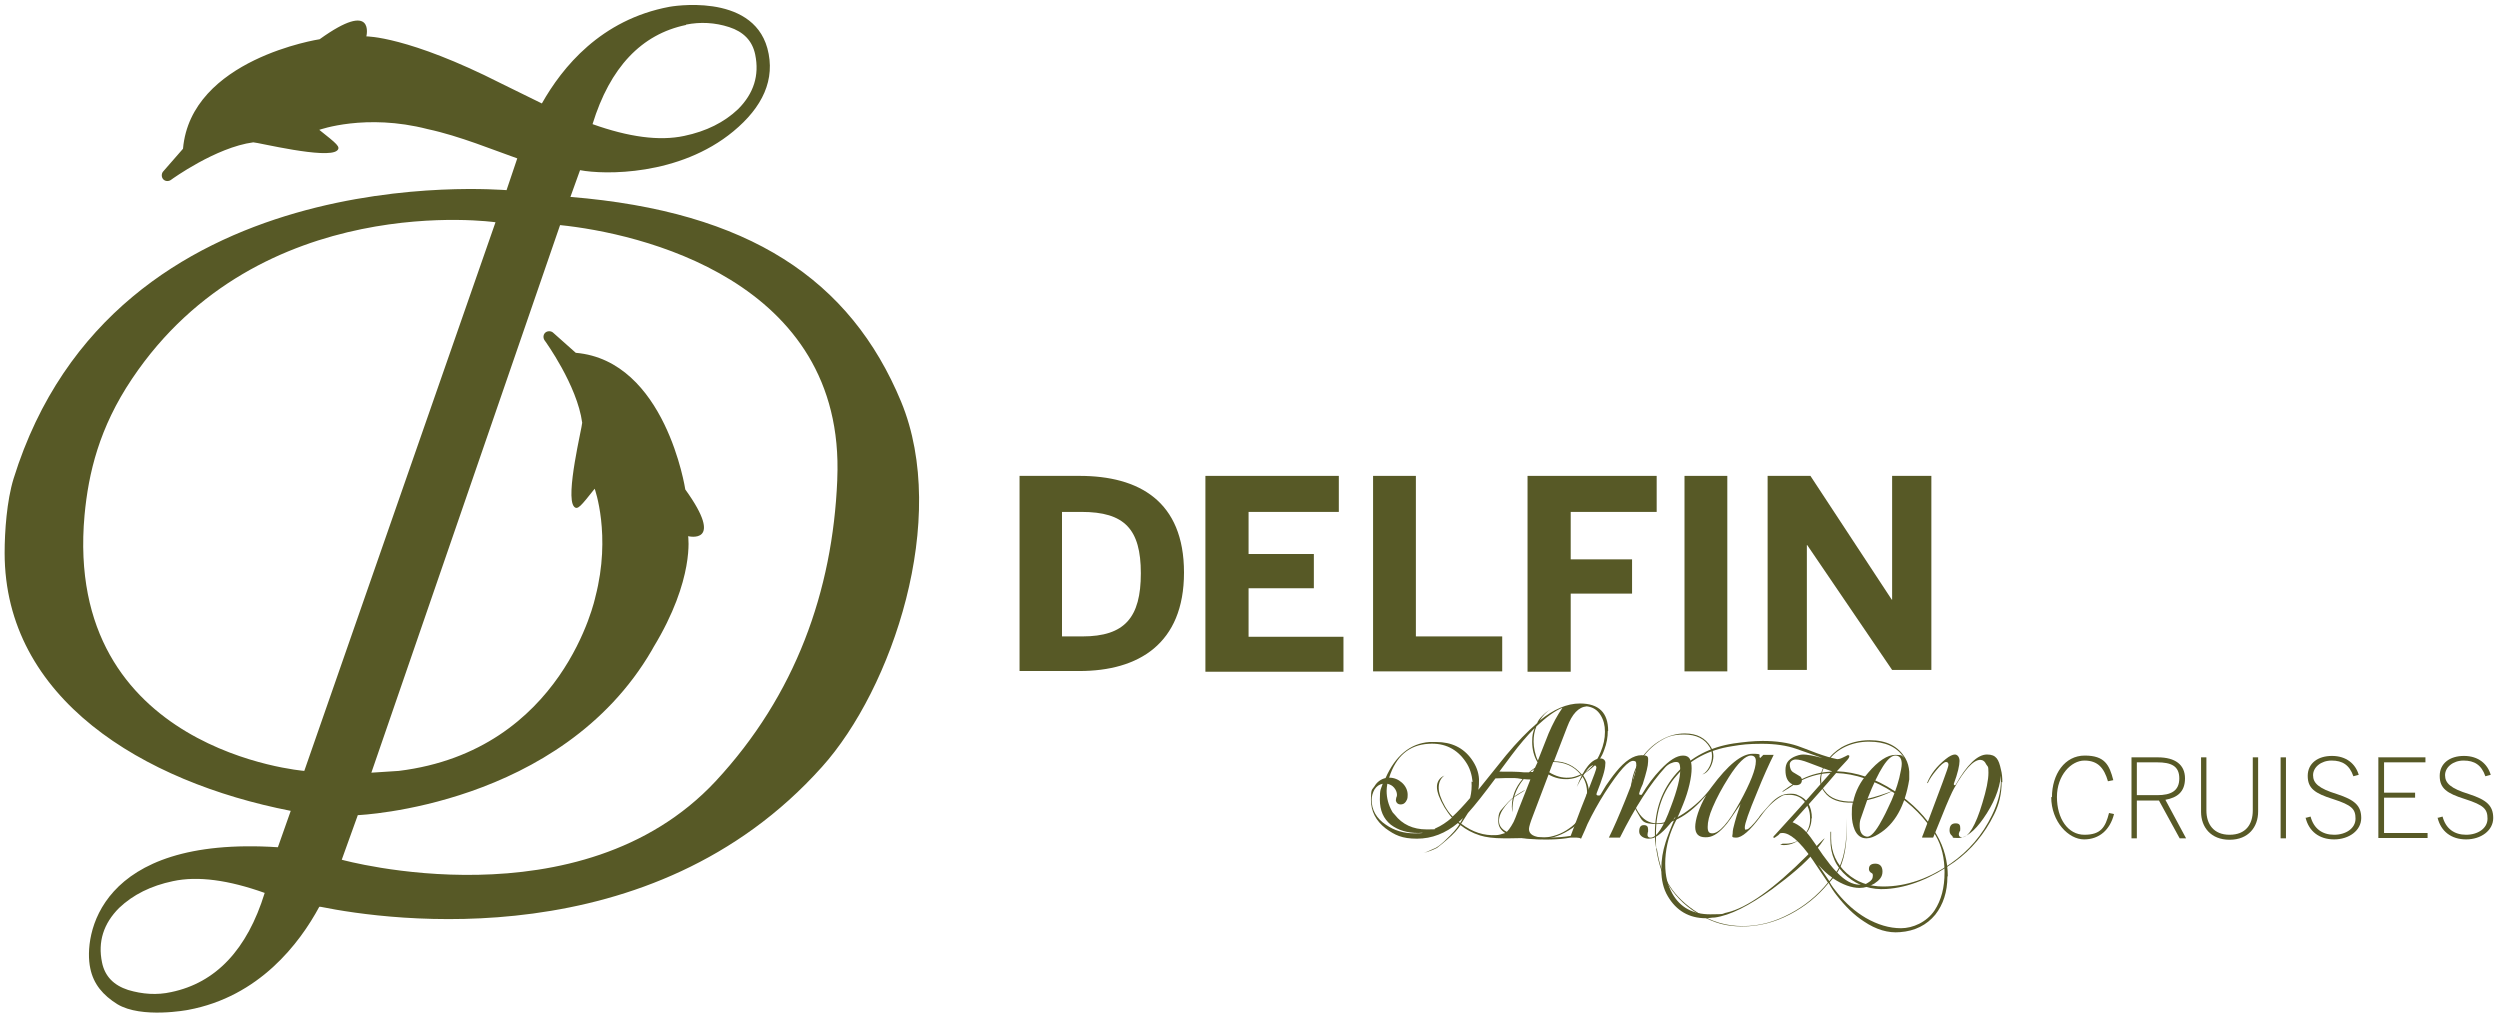 <?xml version="1.0" encoding="UTF-8"?>
<svg id="Capa_1" xmlns="http://www.w3.org/2000/svg" version="1.1" viewBox="0 0 700.8 285">
  <!-- Generator: Adobe Illustrator 29.1.0, SVG Export Plug-In . SVG Version: 2.1.0 Build 142)  -->
  <defs>
    <style>
      .st0 {
        fill: #575926;
      }
    </style>
  </defs>
  <path class="st0" d="M252.6,112.6c-14.2-34.2-42.6-53.3-92.7-57.4l2.7-7.5c6.7,1.3,27.8,1.7,43-10.9,8.1-6.7,11.9-14.5,9.5-23.3-4.4-15.8-27.4-11.6-27.4-11.6-19.3,3.6-30.1,17-35.8,27.1,0,0-10-4.9-11.4-5.6-26.2-13.3-37.8-13.2-37.8-13.2,0,0,2.6-10.5-13.1.8,0,0-36.1,5.5-38.3,30.7l-5.5,6.3c-.6.6-.6,1.7,0,2.3.6.6,1.6.6,2.3,0,0,0,12.4-9,22.9-10.4,1.2,0,20.7,4.8,23.5,2.3,1.1-1-.1-1.9-5-5.8,0,0,13-4.7,30.4-.2h0c8.9,1.9,18.8,6,25.1,8.2l-3,8.9c-1.5,0-110-9.9-138.2,80.9-1.9,6.2-2.5,14.8-2.5,20.8,0,40.8,38.7,64.2,80.2,72.3l-3.6,10.2c-50.6-3.3-54.5,25-52.6,33.9.9,4.5,3.6,7.6,7.6,10.1,6.8,4.1,19.8,1.6,19.8,1.6,20-3.7,31.3-18.7,36.8-28.9h.4c19.2,3.9,92.7,14.2,140.5-39.2,19.7-21.9,35.8-69.5,22.2-102.4ZM192.3,6.9c4-.8,8.1-.6,12.1.7,4,1.3,6.5,3.8,7.3,7.7,1.2,5.8-.4,10.9-4.8,15.3-3.9,3.7-8.9,6.2-15.1,7.5-7,1.5-15.6.3-25.7-3.3,4.9-15.9,13.7-25.2,26.2-27.8ZM48,278.1c-4,.9-8.1.6-12.1-.6-4-1.3-6.5-3.8-7.3-7.7-1.2-5.8.4-10.9,4.8-15.3,3.9-3.7,8.9-6.2,15.1-7.5,7-1.5,15.6-.3,25.7,3.3-4.9,15.9-13.7,25.2-26.2,27.8ZM85.3,216.1s-67.6-5.4-61.6-71.7c1.1-11.8,4.1-24.5,13.3-38.2,35.8-53.4,101.9-43.9,101.9-43.9l-53.6,153.8ZM234.7,134.6c-1.3,31.1-11.7,60.3-34.1,84.4-37.9,40.6-104.8,22-104.8,22l4.5-12.5c.2,0,56.9-2.4,82.4-46.2l.5-.9c11.6-19.1,9.7-31.1,9.7-31.1,0,0,10.5,2.6-.8-13.1,0,0-5.5-36.1-30.7-38.3l-6.3-5.6c-.6-.6-1.7-.6-2.3,0-.6.6-.6,1.6,0,2.3,0,0,9,12.4,10.4,22.9,0,1.2-4.8,20.6-2.3,23.5,1,1.1,1.9-.1,5.8-5,0,0,4.7,13,.2,30.3,0,0-8.9,43.1-55.1,48.8l-7.7.5,52.9-153.5c21.6,2.2,80.1,15.1,77.7,71.2Z"/>
  <g>
    <path class="st0" d="M337.9,133.4h37.4v10.1h-25.3v11.8h18.3v9.6h-18.3v13.6h26.6v9.8h-38.7v-54.8Z"/>
    <path class="st0" d="M384.8,133.4h12.1v45h24.2v9.8h-36.2v-54.8Z"/>
    <path class="st0" d="M428.2,133.4h36.2v10.1h-24.1v13.3h17.2v9.6h-17.2v21.9h-12.1v-54.8Z"/>
    <path class="st0" d="M472.2,133.4h12v54.8h-12v-54.8Z"/>
    <g>
      <path class="st0" d="M285.8,133.4h16.8c16.7,0,29.3,7.1,29.3,27.1s-12.8,27.6-29.3,27.6h-16.8v-54.7ZM303.4,178.4c11.9,0,16.4-5.3,16.4-17.7s-4.6-17.2-16.6-17.2h-5.5v34.9h5.6Z"/>
      <path class="st0" d="M495.5,133.4h12l22.8,34.7h.1v-34.7h11v54.4h-11l-23.8-35h-.1v35h-11v-54.4Z"/>
    </g>
  </g>
  <g>
    <path class="st0" d="M575.2,223.5c0-6.5,3.6-11.7,9.2-11.7s6.9,2.6,8,6.9l-1.5.3c-1.1-3.8-2.9-5.8-6.6-5.8s-7.7,4.1-7.7,10.2,3.1,10.6,7.7,10.6,5.9-2.1,6.9-6.1l1.4.3c-1.1,4.4-4.1,7.1-8.4,7.1s-9.2-4.9-9.2-11.9Z"/>
    <path class="st0" d="M597.5,212.3h7.4c4.9,0,7.6,2.1,7.6,5.9s-2.2,5.4-5.5,6l5.8,10.8h-1.8l-5.8-10.6h-6.2v10.6h-1.5v-22.7ZM604.7,222.9c3.9,0,6.2-1.2,6.2-4.7s-2.3-4.5-6.2-4.5h-5.7v9.2h5.7Z"/>
    <path class="st0" d="M617,227.5v-15.2h1.5v14.9c0,3.8,2,6.8,6.5,6.8s6.5-2.9,6.5-6.8v-14.9h1.5v15.2c0,4.3-2.7,7.9-8,7.9s-8-3.6-8-7.8Z"/>
    <path class="st0" d="M639.3,212.3h1.5v22.7h-1.5v-22.7Z"/>
    <path class="st0" d="M646.2,229.3l1.5-.4c.9,3.4,3.3,5.1,6.6,5.1s6-1.8,6-4.5-1-3.8-6.3-5.5c-5.1-1.6-7.1-3-7.1-6.5s2.8-5.6,6.8-5.6,6.6,2.2,7.5,5.3l-1.5.4c-1.1-3.2-3.1-4.4-6.1-4.4s-5.2,1.9-5.2,4.1,1.5,3.7,6.7,5.3c4.9,1.6,6.8,3.2,6.8,6.7s-3.4,6-7.6,6-7.1-2.3-8-6.1Z"/>
    <path class="st0" d="M683.2,229.3l1.5-.4c.9,3.4,3.3,5.1,6.6,5.1s6-1.8,6-4.5-1-3.8-6.3-5.5c-5.1-1.6-7.1-3-7.1-6.5s2.8-5.6,6.8-5.6,6.6,2.2,7.5,5.3l-1.5.4c-1.1-3.2-3.1-4.4-6.1-4.4s-5.2,1.9-5.2,4.1,1.5,3.7,6.7,5.3c4.9,1.6,6.8,3.2,6.8,6.7s-3.4,6-7.6,6-7.1-2.3-8-6.1Z"/>
    <path class="st0" d="M666.8,212.3h13.1v1.4h-11.6v8.5h8.7v1.4h-8.7v9.9h12.2v1.4h-13.8v-22.7Z"/>
  </g>
  <g>
    <path class="st0" d="M450.7,204.9c0,1.7-.3,3.5-1,5.3-.7,2-1.7,3.5-2.8,4.5-1.1,1-2.2,1.8-3.3,2.4,1.3,1.7,1.9,3.7,1.9,5.9s0,1.7-.3,2.8c-.6,2.8-2.4,5.2-5.5,7-2.6,1.6-5.3,2.4-7.9,2.4s-.4,0-.6,0c-.3,0-.5,0-.6,0-.3,0-.6,0-.9-.1-.9-.1-1.5-.2-1.9-.2-1,0-2.6.1-4.8.1s-.4,0-.7,0h-.7c-2.9,0-5.1-.3-6.7-.8-2.2-.7-4-1.7-5.5-2.9-.7,1.1-1.9,2.5-3.8,4.1-.7.6-1.6,1.4-2.8,2.3-1,.5-2.2,1-3.7,1.4.7-.2,1.9-.8,3.5-1.5.8-.5,1.7-1.2,2.7-2.2,1.7-1.6,3-3,3.8-4.3l-.4-.4c-3.5,2.9-7.3,4.4-11.5,4.4s-6.2-1-8.8-2.9c-2.7-2.1-4.1-4.8-4.1-8s.3-2.7,1-3.8c.7-1.2,1.8-2,3.1-2.3,2.8-6.3,6.9-9.7,12.3-10.1.5,0,1.1,0,1.9,0,4.3,0,7.6,1.6,9.9,4.8,1.3,1.8,2,3.7,2.1,5.6,0,1,0,2-.2,3l7.8-9.7c3-3.6,5.9-6.6,8.7-9,.2-.6.7-1.3,1.6-2.2.9-.9,1.7-1.4,2.3-1.7-1.3.7-2.3,1.8-3.2,3.2,3.9-3.2,7.7-4.8,11.3-4.8,5.3,0,7.9,2.6,7.9,7.7ZM399.4,233.4c-.6,0-1.2.1-1.8.1-3.2,0-5.7-.8-7.7-2.3-2.1-1.7-3.1-4-3.1-7.1s.3-2.8.8-4.4c-1,.2-1.7.7-2.3,1.6-.5.9-.8,1.9-.8,2.9,0,2.8,1.3,5.2,4,7,2.3,1.6,5,2.4,7.9,2.4s1.9-.1,2.9-.3ZM412.8,219.2c-.2-2.1-.8-4-1.9-5.6-2.4-3.6-5.9-5.4-10.4-5.1-5.5.3-9.2,3.5-11.1,9.5h.1c1.3,0,2.5.5,3.5,1.4,1,.9,1.6,2.1,1.6,3.4s-.2,1.3-.5,1.9c-.4.6-.9.8-1.5.8s-1.1-.3-1.3-1c0-.2,0-.5.1-.9.2-.4.2-.7.2-.8,0-.7-.3-1.4-.8-2-.5-.6-1.1-.9-1.9-1.1-.1.7-.2,1.3-.2,2,0,2,.5,3.9,1.5,5.7,0,.1.3.5.8,1,2.1,2.7,5.1,4.1,8.9,4.1s1.7-.1,2.5-.3c1.6-.7,3.1-1.7,4.6-3-.8-.9-1.4-1.8-2.1-2.9-1.4-2.4-2.1-4.3-2.1-5.7s.7-2.6,2.1-3.2c-1.1.8-1.6,2-1.6,3.4s.6,3.2,1.8,5.3c.6,1,1.2,1.9,2.1,2.8,1.5-1.4,3.1-3.1,4.9-5.2.4-1.6.5-3.1.4-4.6ZM410.1,229.3c-.4.4-.8.8-1.2,1.1l.4.3c.3-.5.6-.9.8-1.4ZM429.1,218.5c-.6,0-1.2,0-2-.1-2.2,2.7-3.3,5.8-3.1,9.3-.1-.5-.2-1-.2-1.5,0-2.9,1-5.5,3-7.8-1.1-.2-1.8-.3-2.3-.3-1.7,0-3.5,0-5.3.1-3.2,4.3-5.7,7.5-7.7,9.7-.4.6-1,1.6-1.9,3,3.2,2.4,6.4,3.4,9.8,3.2.6,0,1.4-.2,2.6-.6.6-.4,1.4-1.4,2.3-3.1.2-.4.7-1.6,1.5-3.8.3-.8,1.4-3.5,3.2-8.1ZM431,213.7c-1-1.7-1.5-3.6-1.5-5.7s.2-2.6.7-3.9c-2.2,2.2-4.3,4.7-6.4,7.5l-3.5,4.7c2.9,0,5.2,0,6.9.2.5,0,1,0,1.4,0,.3-.3.9-.7,1.7-1.3.1-.3.4-.8.7-1.5ZM444.9,222.5c0-2.1-.5-3.8-1.6-5.2-1.2.7-2.4,1-3.7,1.1-2,.1-3.8-.3-5.5-1.3l-4.4,11.6c-.7,1.8-1.1,3.1-1.1,3.7,0,1.5,1.4,2.3,4.2,2.4,2.5-.2,4.9-1,7.1-2.6,2.2-1.5,3.6-3.5,4.3-5.8.4-1.4.6-2.7.6-3.9ZM430.2,215.5c-.3.2-.7.5-1.2.9h.7c.1-.3.3-.5.4-.9ZM438,198.4c-2.1.8-4.5,2.6-7.3,5.2-.6,1.4-.8,2.8-.8,4.3s.4,3.7,1.2,5.3c1.4-3.6,2.4-6.1,3-7.6,1.2-2.8,2.5-5.2,3.9-7.2ZM443.1,217.1c-2-2.4-4.6-3.5-7.7-3.5l-1.1,2.9c1.8,1.1,3.6,1.6,5.4,1.5,1.1,0,2.2-.4,3.4-.9ZM449.9,205.1c0-1.8-.4-3.3-1.2-4.6-.9-1.5-2.2-2.3-3.9-2.5-2.3.2-4.1,2.1-5.5,5.8l-3.7,9.6c3.1,0,5.7,1.2,7.8,3.7,2.3-1.2,4.1-3.3,5.3-6.3.8-1.9,1.2-3.8,1.2-5.6Z"/>
    <path class="st0" d="M511.5,235c-.5.8-1.4,2-2.8,3.8-2.6,3.1-6.7,6.6-12,10.5-6.4,4.6-11.7,7.3-16,7.9-.9,0-1.7.2-2.5.2-4.7,0-8.3-2.1-10.7-6.2-1.2-2-1.8-4.5-1.8-7.4s.4-5.1,1.2-7.7c.4-1.3,1.3-3.7,2.8-7.2-2.4,3.3-4.5,5.3-6.2,6-.3.1-.8.2-1.4.2s-1.2-.2-1.7-.5c-.6-.4-.9-.9-.9-1.5,0-1.2.4-1.8,1.3-1.8s1.2.4,1.2,1.3,0,.4-.1.8c-.2.9,0,1.4.8,1.4,1.7,0,3.6-2.9,5.7-8.7,1.8-4.7,2.6-8.1,2.6-10.2s-.4-2.3-1.2-2.3-2.1.5-3,1.5c-4.2,4.6-8.4,11.1-12.7,19.7h-3.1c1.4-2.8,2.9-6.3,4.6-10.5,2.1-5.1,3.1-8.3,3.1-9.6s-.2-1.3-.7-1.4c-1.4-.3-4.1,2.7-8.1,8.9-1.9,3-3.5,5.9-4.9,8.8-.3.8-.9,2.1-1.8,4.1-.3-.2-.7-.3-1.2-.3h-1.8c-3.2.6-7.4.7-12.3.3-5.3-.5-7.9-2.1-7.9-4.9s.6-2.8,1.9-4.4c1.1-1.3,2.3-2.4,3.6-3.2,1.3-.8,2-1.2,2.1-1.2-.3.3-1,.7-2.1,1.4-1.3.7-2.5,1.8-3.5,3.1-1.2,1.5-1.8,2.9-1.8,4.2,0,2.5,2.6,3.9,7.7,4.4,4.8.4,8.9.4,12.4-.2l2.9-7.7,2.3-5.8c1.3-3.3,2-5.2,2-5.6s-.2-.6-.5-.7c-.7-.2-1.7.6-3,2.6-.6.9-1.3,2.1-2,3.5h0c2-5.2,4.2-7.9,6.6-8,.4,0,.8.1,1.1.4.3.3.4.7.3,1.2,0,1.6-.9,4.3-2.4,8.1-.2.5,0,.7.5.7s.4-.1.6-.3c.5-.8,1-1.7,1.5-2.5.9-1.3,1.8-2.6,2.8-3.8,2.5-3.1,4.9-4.7,7.1-4.7s1.9.6,1.9,1.8-.5,3.1-1.5,6.3c-.3.6-.7,1.5-1,2.6,0,.2,0,.3.2.4.1,0,.3,0,.5,0,1.6-2.7,3.3-5,5.3-7.1,2.5-2.6,4.5-3.9,6.3-3.9s2.4,1.2,2.4,3.6-.8,6.2-2.4,10.1c-.5,1.3-1.3,3.2-2.5,5.6-1.7,3.6-2.5,7.3-2.5,11s.7,6,2,8.4c2.2,3.9,5.8,5.8,10.6,5.8s3.1-.2,4.7-.5c5.6-1.3,13.1-6.6,22.5-16,.8-.8,2.4-2.4,4.6-4.6Z"/>
    <path class="st0" d="M507.8,229.4c0,1.9-.7,3.6-2.2,5-1.4,1.4-3.1,2.1-5,2.1h-.9l-.7.3c.3,0,.7.1,1,.1,2,0,3.8-.8,5.3-2.3,1.5-1.5,2.2-3.3,2.1-5.3,0-1.9-.6-3.5-1.6-4.7-1-1.2-2.5-1.8-4.3-1.8s-1.7.2-2.3.5c-1.9,1.1-3.8,2.9-5.7,5.6-3,4-5.2,5.9-6.8,5.9s-1-.4-1-1.2.2-1.7.6-3.1c.2-.8.7-2.5,1.6-5.1-2.2,3.3-3.7,5.5-4.6,6.4-1.8,2-3.5,3-5.3,2.9-1.9,0-2.8-1-2.8-2.9s1-5.4,3.1-8.9c-4.6,5.4-9.2,8.1-13.7,8.1s-4.2-1-5.6-3.2c-1.2-1.9-1.8-4.1-1.8-6.5s.8-5.5,2.4-8c1.6-2.5,3.6-4.5,6.1-5.9,2.1-1.2,4.3-1.8,6.6-1.8,3.4,0,5.8,1.3,7.3,3.8.5.8.7,1.7.7,2.6s-.3,2-.8,3c-.6,1.1-1.3,1.8-2.3,2.1.8-.4,1.5-1.2,2-2.2.5-1,.7-2,.7-3s-.2-1.7-.6-2.4c-1.4-2.4-3.8-3.6-7.2-3.6s-4.9.7-7,2c-2.1,1.4-3.9,3.2-5.3,5.5-1.5,2.5-2.3,5.2-2.3,7.9s.6,4.5,1.7,6.3c1.3,2.1,3,3.2,5.3,3.2s5.5-1.2,8.8-3.7c2.6-1.9,4.8-4.1,6.5-6.5,4.6-6.2,8.4-9.3,11.5-9.3s1.4.4,2.1,1.2l.9-.9h2.9c-1.3,2.6-2.9,6.1-4.7,10.6-2.3,5.5-3.4,8.7-3.4,9.7s.2.6.6.6,1.6-1.1,3.3-3.3c.1-.2.4-.6.9-1.2,1.1-1.3,1.9-2.1,2.3-2.6.9-1,1.8-1.7,2.7-2.2.9-.5,1.9-.7,3-.7s1.5.1,2.1.4c2.6,1,3.9,3.2,3.9,6.5ZM492.2,213.3c0-1-.5-1.5-1.4-1.5-1.5,0-3.6,2-6.2,6.1-1.9,3-3.4,5.8-4.5,8.4-1,2.3-1.4,4.1-1.4,5.5s.4,1.8,1.3,1.8c1.9,0,4.5-2.9,7.7-8.7,3-5.5,4.5-9.3,4.5-11.5Z"/>
    <path class="st0" d="M545.9,245.7c0,4.3-1.2,7.9-3.4,10.7-2.4,2.9-5.7,4.6-9.9,4.9-3.3.3-6.7-.7-10.1-3-2.8-1.8-5.3-4.3-7.7-7.4-.8-1-1.5-2.1-2.2-3.4-3,3.7-6.6,6.6-10.8,8.8-4.4,2.3-8.8,3.4-13.4,3.4s-7.9-1-11.6-3.1c-3.7-2-6.7-4.8-8.9-8.2-1.8-2.7-3-6.2-3.6-10.3-.3-1.7-.4-3.2-.4-4.6,0-6.6,2-12.2,6.1-16.8,4.1-4.5,9.4-7.3,16-8.3,2.8-.4,5.5-.7,8.1-.7,3.9,0,7.1.5,9.8,1.4,1.2.4,2.9,1.1,5.3,2,2.2.8,4.2,1.4,5.8,1.7.4,0,.9-.1,1.5-.4.8-.4,1.3-.6,1.4-.7.4,0,.5,0,.5.3,0,.3-.3.8-1,1.5-.5.5-1.3,1.4-2.5,2.7,5.4.2,10.8,2,16.1,5.5,5.1,3.4,9.1,7.4,11.9,12.3,2.1,3.6,3.1,7.5,3.1,11.6ZM513.1,216.7c-2.8.1-5.5.8-8,2,0,.9-.6,1.4-1.6,1.4s-.5,0-.7-.1c-.8.6-1.8,1.2-2.8,1.8l-.3.2v-.2c1-.7,1.9-1.4,2.8-1.9-1.4-.7-2-2-2-4s.8-2.9,2.3-3.7c.9-.4,1.8-.7,2.7-.7s2.8.3,5.4,1l-7.4-2.6c-2.6-.9-5.8-1.4-9.6-1.4s-5.5.2-8.5.7c-6.4,1-11.6,3.7-15.4,8.2-3.9,4.4-5.8,9.8-5.8,16.3s.1,3,.3,4.5c.6,4,1.8,7.5,3.6,10.2,1.8,2.8,4.4,5.3,7.9,7.5,3.8,2.5,8,3.7,12.6,3.7s8.9-1.2,13.2-3.5c4-2.1,7.6-5,10.6-8.7-1.4-2.1-2.9-4.3-4.3-6.4-1.7-2.5-3.4-4.5-4.9-5.8-1.3-1.1-2.5-1.7-3.5-1.7s-.7.2-1.2.6c-.7.5-1.1.8-1.2.8-.1,0-.2-.1-.2-.3,0-.1.2-.3.5-.6,3.8-4.1,9-9.9,15.5-17.3ZM513.5,216.2c-.7-.2-2.8-1-6.5-2.4-1.5-.6-2.8-.9-3.6-.9s-1.7.5-1.7,1.4.3,1.8,1,2.2l2,1.2c.2.2.3.4.4.7,2.6-1.3,5.4-2,8.3-2.1h.1ZM545.1,244.6c0-4-.8-7.5-2.5-10.4-2.8-4.8-6.8-8.8-11.9-12.1-5.3-3.4-10.6-5.2-16-5.4-2.6,3.1-6.7,7.7-12.2,13.8,1.8.7,3.5,2.1,5.1,4.3.8,1.1,1.9,2.7,3.4,4.9,1.4,1.9,2.6,3.5,3.8,4.7,2-2.9,3-7.9,2.9-15.1.2,7.3-.7,12.4-2.7,15.3,2.2,2.3,4.3,3.4,6.3,3.4s1.6-.2,2.4-.6c.9-.5,1.3-1.1,1.3-1.9s-.2-.6-.7-1c-.3-.3-.4-.6-.4-.9,0-1,.6-1.5,1.8-1.5s2,.7,2,2.2-.8,2.4-2.3,3.4c-1.4.8-2.7,1.2-4.1,1.2-2.3,0-4.8-.9-7.5-2.7-.2.3-.5.6-.9,1.1.6,1.1,1.4,2.1,2.3,3.2,2.3,2.8,4.9,5.1,7.8,6.8,3.3,1.9,6.6,2.9,9.9,2.9s7.2-1.7,9.4-5c1.9-2.9,2.8-6.4,2.8-10.7ZM513.6,246c-1.3-.9-2.6-2.1-3.9-3.6l3.1,4.6c.2-.2.5-.6.8-1Z"/>
    <path class="st0" d="M535.2,216.3c0,1,0,1.7,0,2.2-1.2,7.5-4.1,12.6-8.6,15.3-1.3.8-2.4,1.2-3.4,1.2-1.5,0-2.6-.8-3.3-2.4-.5-1.2-.8-2.6-.8-4.3s0-2.2.3-3.3c-3.7.1-6.4-.8-8-3-.8-1-1.2-2.2-1.2-3.4s.6-3.4,1.9-5.2c1.1-1.7,2.5-2.9,4.1-3.9,2.3-1.3,4.9-2,7.9-2,4.8,0,8.1,1.7,10.1,5.2.6,1.1.9,2.3,1,3.6ZM533.6,212.2c-2-2.9-5.2-4.3-9.7-4.3s-9,1.8-11.6,5.6c-1.2,1.6-1.8,3.3-1.8,5s.3,2.3,1,3.2c1.5,2.1,4.2,3.1,8,3,.6-2.9,2-5.6,4.2-8.1,2.8-3.3,5.4-5,7.6-5s1.8.3,2.4.8ZM533.1,214.2c0-1.6-.6-2.4-1.8-2.4-2,0-4.6,4-7.8,12.1,1.9-.4,4.4-1.2,7.6-2.4-2.9,1.4-5.4,2.3-7.7,2.8,0,0-.6,1.7-1.7,4.9-.3.7-.4,1.4-.4,2.2,0,1.8.6,2.8,1.8,3.1,1,.3,2.2-.8,3.7-3.3.5-.9,1.4-2.4,2.4-4.6,1.5-3,2.5-5.8,3.2-8.5.4-1.8.7-3.1.7-4Z"/>
    <path class="st0" d="M561.1,219.2c0,3.3-.7,6.3-2.1,9.1-2.7,5.5-6.4,9.9-11.1,13.3-6.5,4.6-12.9,7.2-19.1,7.6-4.2.3-7.9-.9-11-3.5-3.2-2.7-4.7-6.1-4.7-10.3s0-1.5.2-2.3c0,.7,0,1.3,0,1.9,0,3.9,1.5,7.2,4.4,9.8,2.8,2.5,6.2,3.7,10.2,3.7,6.5,0,12.8-2.2,19-6.5,4.9-3.4,8.8-7.9,11.5-13.5,1.6-3.3,2.5-6.5,2.5-9.7s0-.9,0-1.4c-.4,4-2.1,8-4.9,12-2.5,3.6-4.9,5.5-7.1,5.5s-1.2-.2-1.7-.6c-.5-.4-.7-.9-.7-1.5,0-1.4.6-2,1.7-2s1.3.5,1.3,1.4,0,.5-.2.9c-.2.4-.2.6-.2.8,0,.5.3.8.9.8,1.8,0,3.8-3.2,5.7-9.6,1.1-3.6,1.7-6.4,1.7-8.5s-.2-1.6-.6-2.3c-.4-.9-1-1.3-1.7-1.3-1.9,0-4.4,2.7-7.4,8.1-.5.9-1.7,3.5-3.4,7.8l-2.4,5.9c.1,0-.9,0-3.1,0,0-.2.1-.5.3-.9l5.5-14.7c1.1-2.9,1.6-4.5,1.6-4.8,0-.5-.2-.8-.7-.8s-1.5.8-2.7,2.3c-1.1,1.3-1.9,2.5-2.4,3.6h-.2c1-2.5,2.7-4.7,5.2-6.7,1.1-.9,2-1.3,2.6-1.3s1.3.6,1.3,1.8-.5,3.5-1.6,6.4c0,.2,0,.3.1.4.1,0,.3,0,.4-.1,3.2-5.7,6.2-8.5,8.8-8.5s3.3,1.4,3.9,4.2c.3,1.1.4,2.3.4,3.6Z"/>
  </g>
</svg>